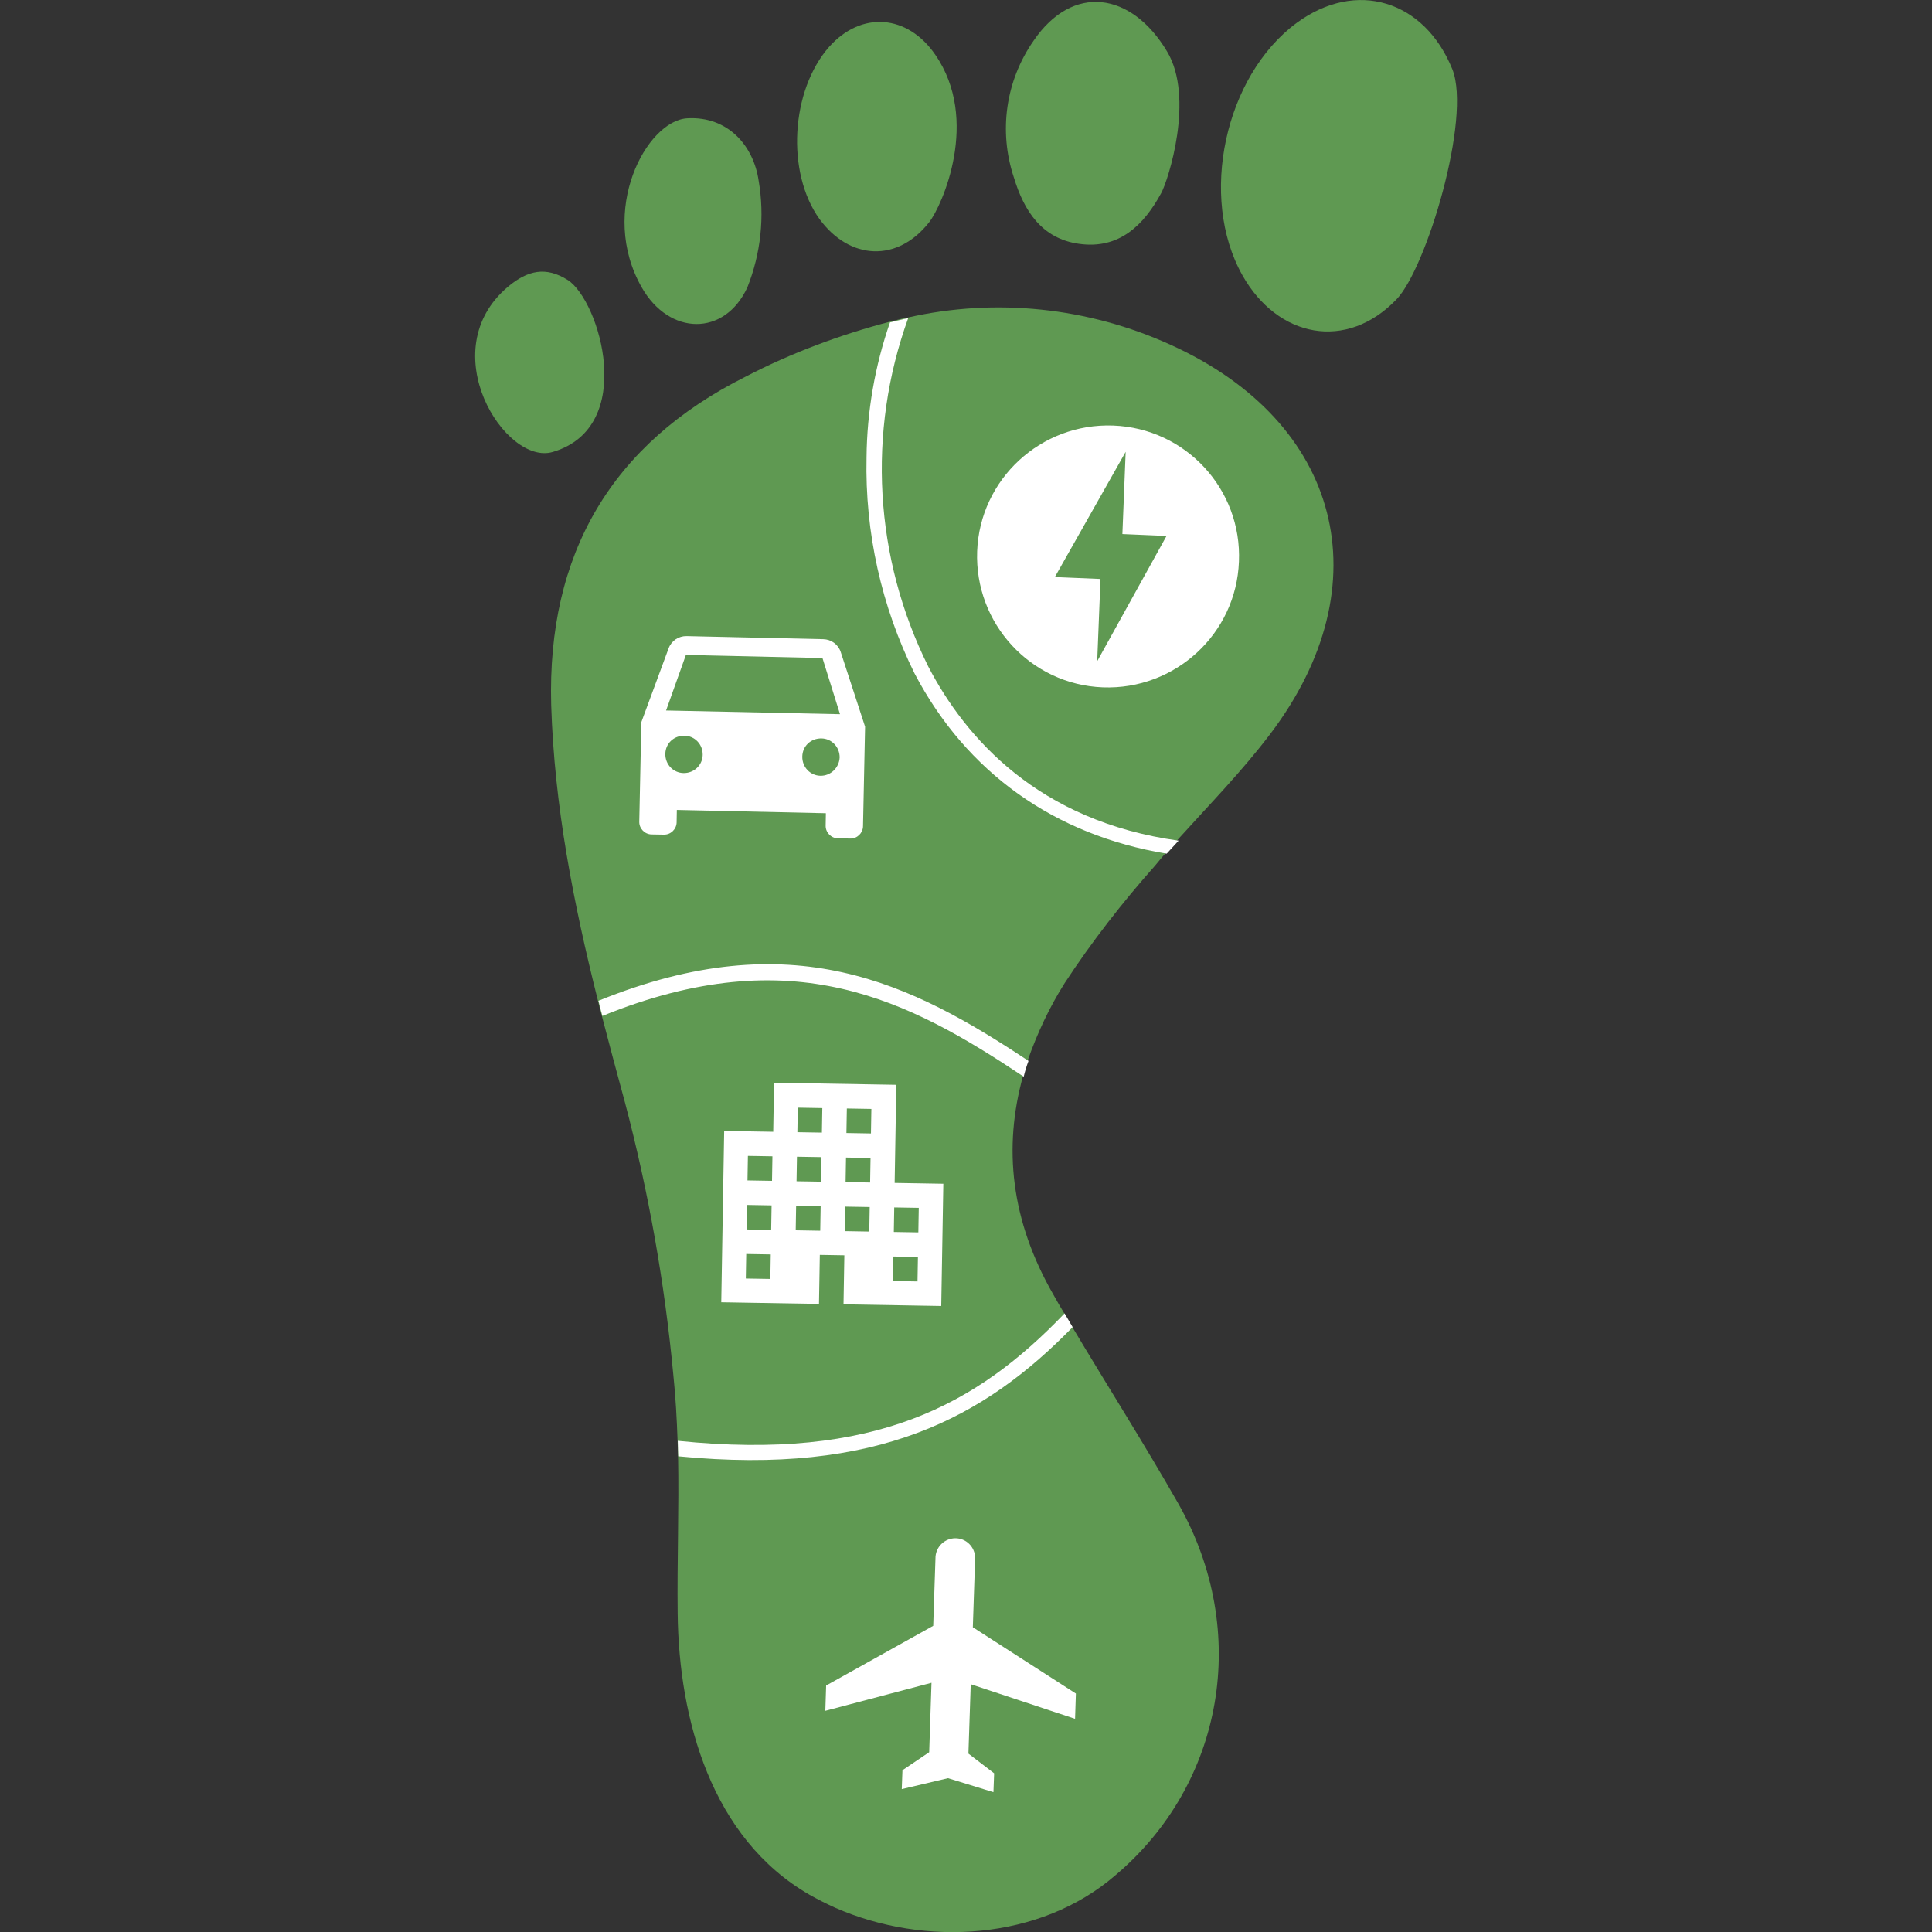 <?xml version="1.0" encoding="utf-8"?>
<!-- Generator: Adobe Illustrator 25.0.0, SVG Export Plug-In . SVG Version: 6.00 Build 0)  -->
<svg version="1.1" id="Capa_1" xmlns="http://www.w3.org/2000/svg" xmlns:xlink="http://www.w3.org/1999/xlink" x="0px" y="0px"
	 viewBox="0 0 512 512" style="enable-background:new 0 0 512 512;" xml:space="preserve">
<rect x="0" y="0" width="512" height="512" fill="#333333" stroke="none"/>
<style type="text/css">
	.st0{fill:#5F9952;}
	.st1{fill:#FFFFFF;}
</style>
<g id="Group_181" transform="matrix(-0.017, 1, -1, -0.017, 539.568, -91.024)">
	<g id="Group_176" transform="translate(99.112 439.06)">
		<path id="Path_610" class="st0" d="M502.7-131c-1,2.3-2.1,4.6-3.3,6.8c-14.5,26.2-45.8,35.4-73.9,36.2
			c-13.9,0.4-27.9,0.1-41.7,0.6l-4.1,0.2c-5.7,0.3-11.5,0.7-17.2,1.4c-24.4,2.7-48.6,7.4-72.3,14.1c-7.6,2.2-15.2,4.4-22.8,6.5
			c-1.4,0.4-2.7,0.8-4,1.1c-25.6,6.9-51.2,12.4-78,13.7c-40.1,1.8-69.5-14.8-87.9-50c-6.5-12-11.5-24.8-15.2-37.9
			c-0.4-1.6-0.9-3.2-1.2-4.8c-5.7-23.3-3.5-47.8,6-69.7c19.7-45.7,62.6-57.5,102.6-28.3c10,7.3,19.1,15.9,28.5,24.1l3.6,3.1
			c1.1,1,2.3,1.9,3.4,2.8c9.9,8.5,20.4,16.4,31.5,23.4c6.4,3.9,13.3,7,20.5,9.4c1.4,0.5,2.8,0.9,4.2,1.2c19.2,5,38.5,2.6,57.9-9
			c1.6-0.9,3.2-1.9,4.8-2.9c1.2-0.7,2.4-1.5,3.6-2.2c15.5-9.6,30.8-19.7,46.5-29c33.5-19.7,74-13.2,98.7,15.1
			C510.4-185.5,512.8-155.1,502.7-131z"/>
		<path id="Path_611" class="st0" d="M74.1-272.5c14,13,10.7,31.3-5.7,40.9c-20.5,12-52.7,5.6-67.1-13.2
			c-11.9-15.6-6.6-33.8,11.6-41.5C25.7-291.6,65.8-280.3,74.1-272.5z"/>
		<path id="Path_612" class="st0" d="M47-209.7c8.6,4.5,15.1,10.9,13.8,21.5c-1.2,10-8.6,14.8-17.3,17.6
			c-12.2,4.3-25.6,2.6-36.3-4.6c-15.4-10.1-13.4-25.7,2.2-35.4C21.5-218.2,43.6-211.5,47-209.7z"/>
		<path id="Path_613" class="st0" d="M55.7-148.4c10.9,8.2,10.5,20.9-0.3,29.1c-12.2,9.1-34,8.2-45.7-1.8
			c-9.7-8.4-8.9-20.6,1.6-28.1C28.4-161.5,51.3-151.7,55.7-148.4z"/>
		<path id="Path_614" class="st0" d="M29.3-83.8c-0.8-10.8,7-17.7,16.2-19.2c9.5-1.8,19.3-0.9,28.3,2.5C87-94.7,87-80,74.3-72.5
			C54.2-60.6,30.1-73,29.3-83.8z"/>
		<path id="Path_615" class="st0" d="M118.3-49.7c4,12.5-26.3,32.5-43.6,12.6c-4.4-5.1-5.6-9.9-2-15.8C78-61.4,111.3-72,118.3-49.7z
			"/>
	</g>
	<path id="Path_616" class="st1" d="M207.9,241c-0.4,19.2,14.8,35.1,33.9,35.5c19.2,0.4,35.1-14.8,35.5-33.9
		c0.4-19.2-14.8-35.1-33.9-35.5C224.2,206.6,208.3,221.8,207.9,241z M270.4,244.2l-21.8-0.5l-0.3,12.1l-33.5-18.2l21.8,0.5l0.3-11.7
		L270.4,244.2z"/>
	<path id="Path_617" class="st1" d="M269.1,312.2c-2,0.7-3.3,2.6-3.3,4.7l-0.2,36.2c0,2.1,1.3,4,3.3,4.7l19.7,6.9l26.4,0.1
		c1.8,0,3.3-1.5,3.3-3.3l0-3.3c0-1.8-1.5-3.3-3.3-3.3h-3.3l0.2-39.5l3.3,0c1.8,0,3.3-1.5,3.3-3.3l0-3.3c0-1.8-1.5-3.3-3.3-3.3
		l-26.4-0.1L269.1,312.2z M301.9,353.3c0,2.7-2.2,4.9-5,4.9s-4.9-2.2-4.9-5c0-2.7,2.2-4.9,5-4.9
		C299.7,348.3,301.9,350.5,301.9,353.3C301.9,353.3,301.9,353.3,301.9,353.3z M302,317c0,2.7-2.2,4.9-5,4.9s-4.9-2.2-4.9-5
		c0-2.7,2.2-4.9,5-4.9C299.8,312.1,302,314.3,302,317C302,317,302,317.1,302,317L302,317z M285.4,358.2l-14.8-5l0.2-36.2l14.8-4.9
		L285.4,358.2z"/>
	<path id="Path_618" class="st1" d="M550.7,245.3l-6.7-0.1l-17.1,27.6l-18.4-0.3c-2.9,0.1-5.2,2.5-5.1,5.4c0.1,2.7,2.2,4.9,4.9,5.1
		l18.4,0.3l16.3,28.1l6.7,0.1l-7.9-28l18.4,0.3l4.9,7l5,0.1l-3.1-12.2l3.5-12.1l-5-0.1l-5.1,6.9l-18.4-0.3L550.7,245.3z"/>
	<g id="Group_177" transform="translate(131.779 465.727)">
		<path id="Path_619" class="st1" d="M189.3-240.8c-4.4,29.8-20.6,53.4-46.6,67.6c-17.6,9.1-37.2,13.8-57,13.7
			c-12.2,0.1-24.3-1.8-35.9-5.6c-0.4-1.6-0.9-3.2-1.2-4.8c30.4,10.4,63.7,7.9,92.2-6.9c18.8-10.2,40.5-29.9,45-67.1L189.3-240.8z"/>
	</g>
	<g id="Group_178" transform="translate(196.807 480.399)">
		<path id="Path_620" class="st1" d="M169.8-106.7c-1.4,0.4-2.7,0.8-4,1.1c-21.7-50.9-6-82.9,14-114.2c1.4,0.5,2.8,0.9,4.2,1.2
			C164.2-187.8,148.5-156.7,169.8-106.7z"/>
	</g>
	<g id="Group_179" transform="translate(231.335 475.509)">
		<path id="Path_621" class="st1" d="M251.6-123.9l-4.1,0.2c4.5-52.4-10.9-79.1-35.5-101.9c1.2-0.7,2.4-1.5,3.6-2.2
			C239.9-204.9,255.9-176.9,251.6-123.9z"/>
	</g>
	<g id="Master" transform="translate(208.732 510.814) rotate(-90)">
		<path id="Path_622" class="st1" d="M215.3,200.8v-26h-32.4v13h-13v45.4h25.9v-13h6.5v13h25.9v-32.4H215.3z M182.8,226.8h-6.5v-6.5
			h6.5V226.8z M182.8,213.8h-6.5v-6.5h6.5V213.8z M182.8,200.8h-6.5v-6.5h6.5V200.8z M195.8,213.8h-6.5v-6.5h6.5L195.8,213.8z
			 M195.8,200.8h-6.5v-6.5h6.5L195.8,200.8z M195.8,187.8h-6.5v-6.5h6.5L195.8,187.8z M208.8,213.8h-6.5v-6.5h6.5L208.8,213.8z
			 M208.8,200.8h-6.5v-6.5h6.5L208.8,200.8z M208.8,187.8h-6.5v-6.5h6.5L208.8,187.8z M221.8,226.8h-6.5v-6.5h6.5L221.8,226.8z
			 M221.8,213.8h-6.5v-6.5h6.5L221.8,213.8z"/>
	</g>
</g>
</svg>
